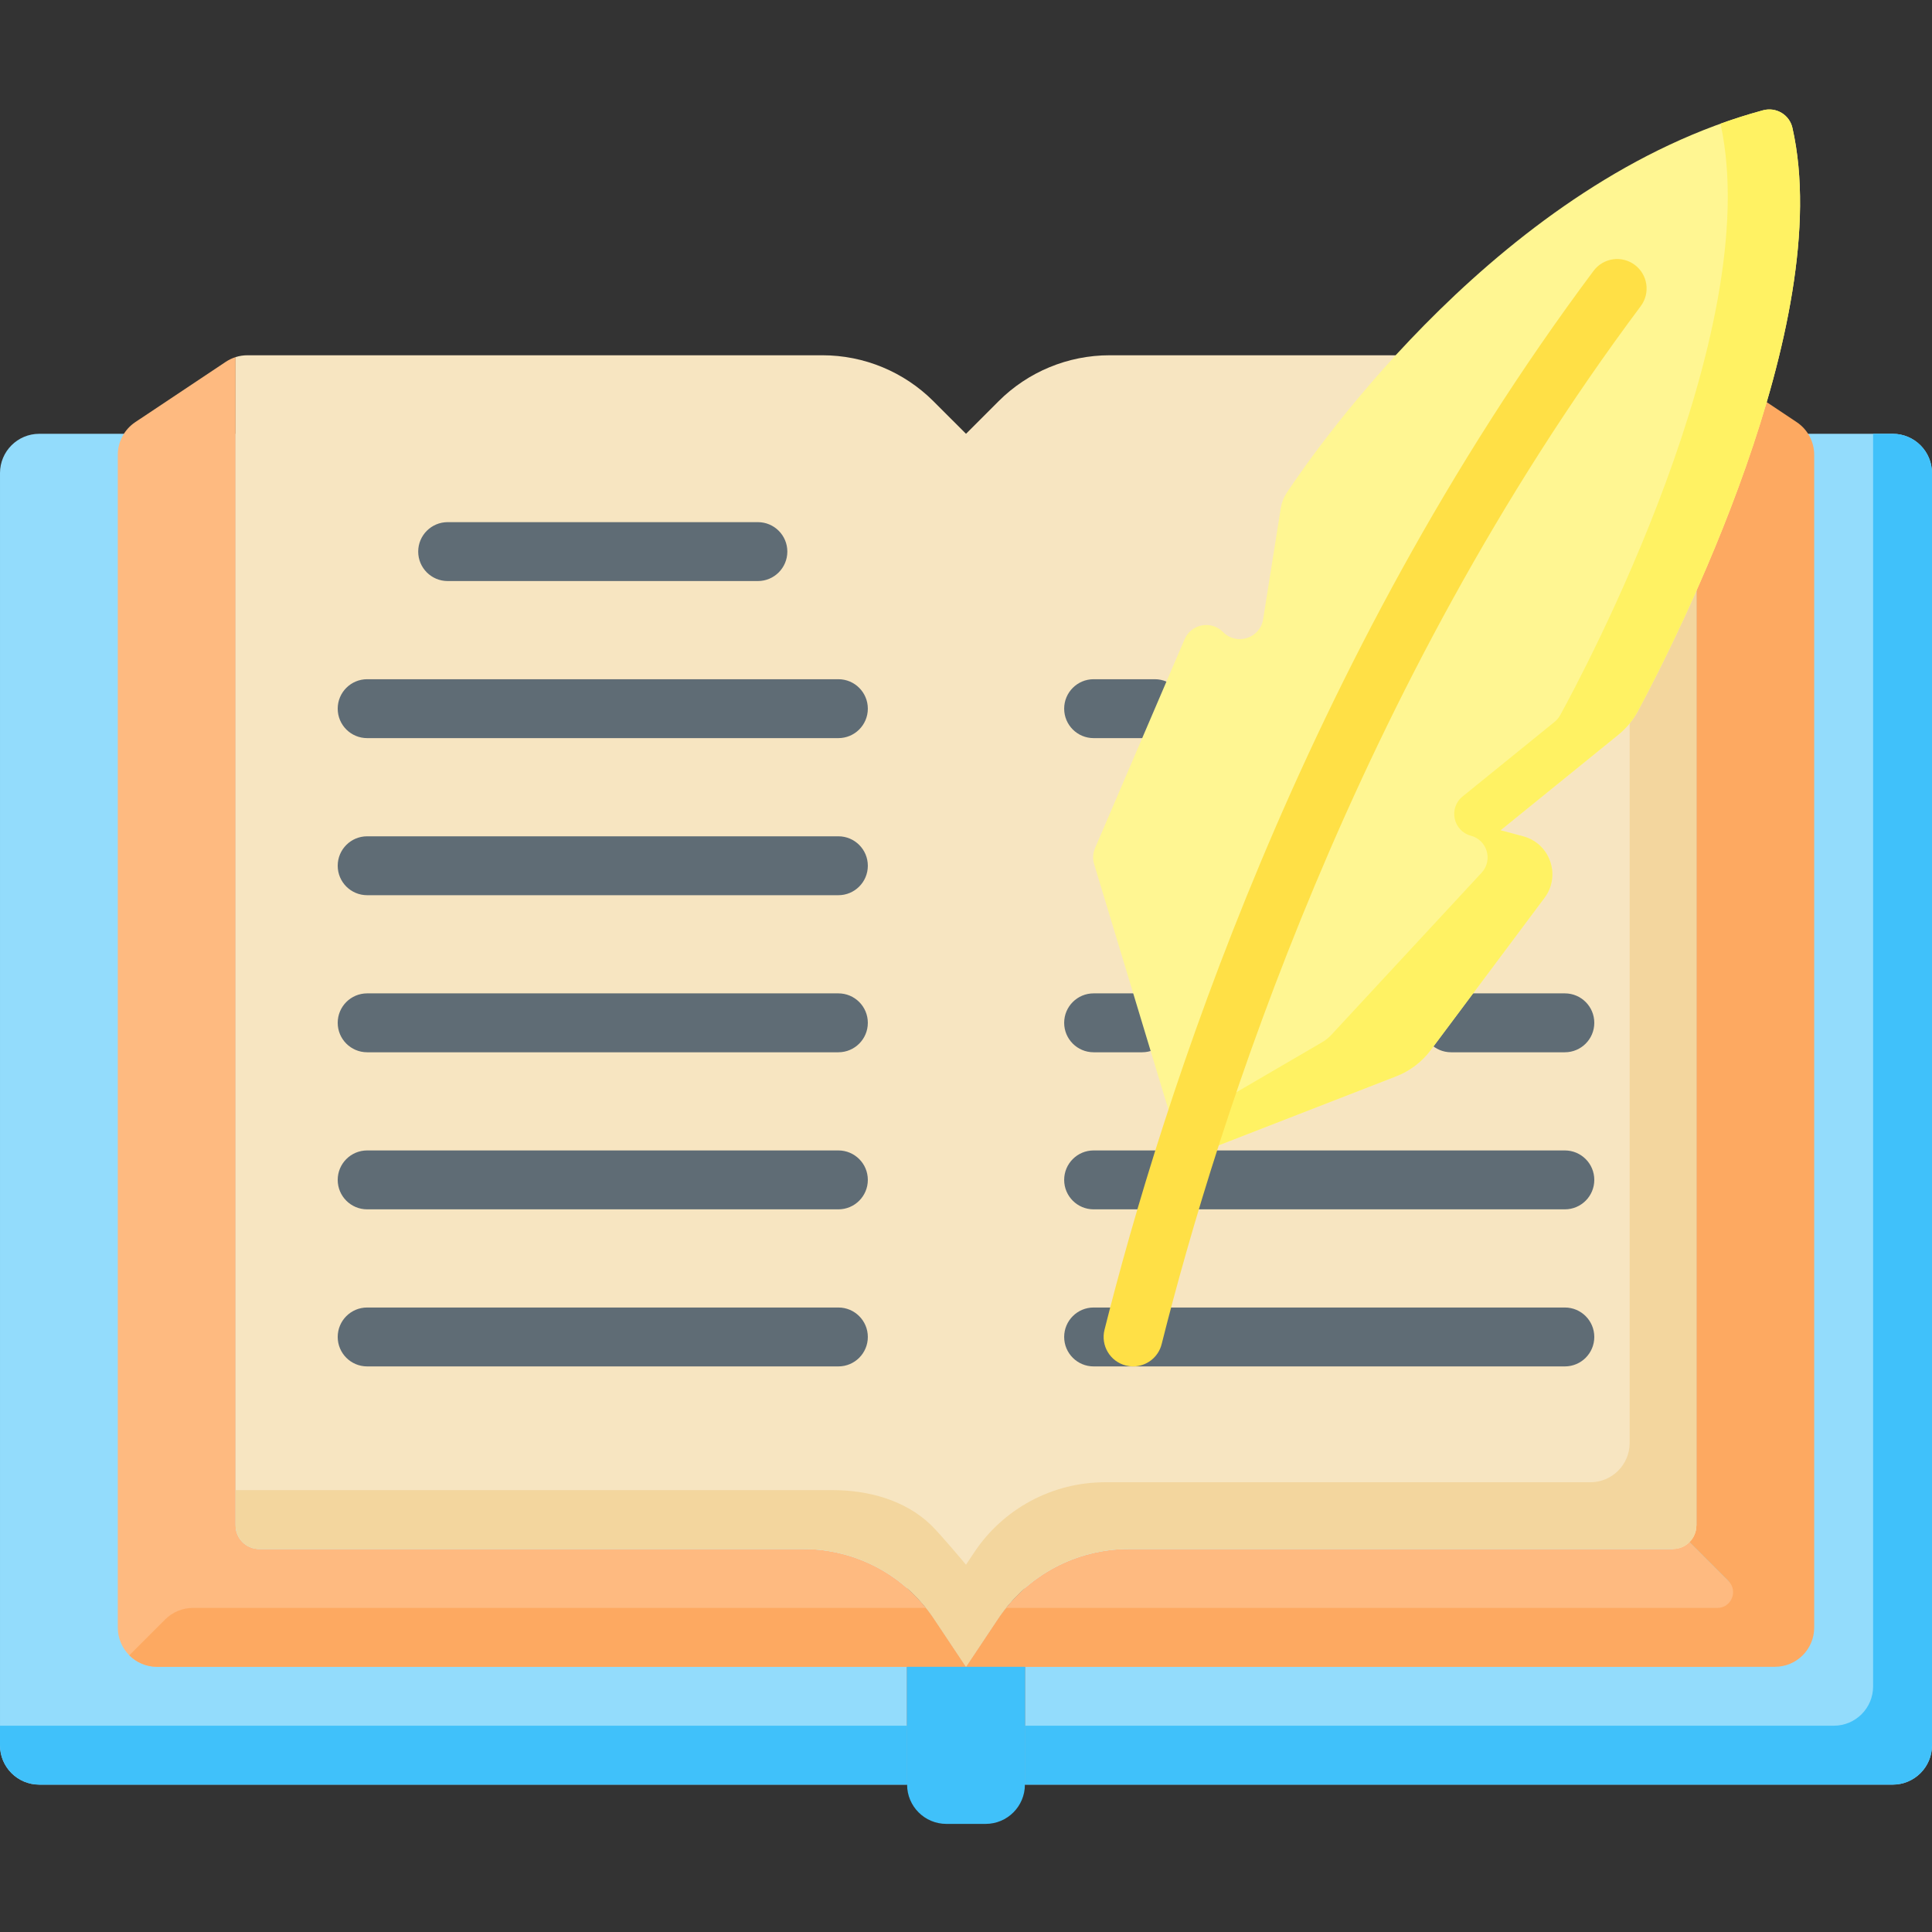 <svg xmlns="http://www.w3.org/2000/svg" height="512pt" viewBox="0 -29 512 512" width="512pt"><rect x="0" y="-29" width="512" height="512" fill="#333333" stroke="none"/><path d="m240.391 85.961h-229.984c-5.746 0-10.406 4.656-10.406 10.406v337.172c0 5.746 4.66 10.406 10.406 10.406h229.984zm0 0" fill="#93dcfc"></path><path d="m10.406 443.945h229.984v-15.609h-240.391v5.199c0 5.75 4.66 10.41 10.406 10.41zm0 0" fill="#40c1fa"></path><path d="m271.609 85.961h229.984c5.746 0 10.406 4.656 10.406 10.406v337.172c0 5.746-4.66 10.406-10.406 10.406h-229.984zm0 0" fill="#93dcfc"></path><path d="m496.391 85.961v331.965c0 5.75-4.66 10.406-10.406 10.406h-214.375v15.609h229.984c5.746 0 10.406-4.656 10.406-10.406v-337.168c0-5.746-4.66-10.406-10.406-10.406zm0 0" fill="#40c1fa"></path><path d="m256 412.723h-214.375c-5.742 0-10.406-4.66-10.406-10.406v-310.789c0-3.477 1.738-6.723 4.633-8.66l23.965-15.973c.812-.539 1.695-.969 2.621-1.258v309.625c0 3.445 2.801 6.242 6.246 6.242h144.223c13.926 0 26.922 6.953 34.633 18.535zm0 0" fill="#feba80"></path><path d="m247.543 400.039c-.371-.559-.77-1.098-1.164-1.637-.328-.434-.66-.863-1-1.289h-194.238c-2.762 0-5.406 1.098-7.359 3.047l-9.516 9.516c1.883 1.883 4.488 3.047 7.359 3.047h214.375zm0 0" fill="#fda961"></path><path d="m455.656 412.723h-199.656l8.457-12.684c7.719-11.578 20.715-18.535 34.633-18.535h144.227l3.141-3.105 16.559 16.562c6.555 6.555 1.914 17.762-7.359 17.762zm0 0" fill="#feba80"></path><path d="m449.562 65.148v310.113l-3.109 3.137 11.609 11.609c2.625 2.621.766 7.105-2.941 7.105h-188.5c-.758.945-1.488 1.91-2.164 2.926l-8.457 12.684h214.375c5.746 0 10.406-4.656 10.406-10.406v-310.785c0-3.48-1.742-6.73-4.637-8.66zm0 0" fill="#fda961"></path><path d="m261.203 454.352h-10.406c-5.746 0-10.406-4.66-10.406-10.406v-31.223h31.219v31.223c0 5.746-4.66 10.406-10.406 10.406zm0 0" fill="#40c1fa"></path><path d="m256 85.961v326.762l-8.461-12.684c-7.711-11.582-20.707-18.535-34.633-18.535h-144.223c-3.445 0-6.246-2.801-6.246-6.242v-309.625c1.012-.324 2.074-.488 3.156-.488h152.348c11.043 0 21.625 4.379 29.441 12.195zm0 0" fill="#f7e5c1"></path><path d="m220.586 365.895h-158.148v9.367c0 3.449 2.797 6.242 6.246 6.242h144.227c13.918 0 26.914 6.957 34.637 18.535l8.453 12.684v-27.055s-6.84-8.203-9.41-10.652c-6.848-6.516-16.555-9.121-26.004-9.121zm0 0" fill="#f3d69e"></path><path d="m256 412.723 8.457-12.684c7.719-11.578 20.715-18.535 34.633-18.535h144.227c3.449 0 6.246-2.797 6.246-6.242v-310.113h-155.508c-11.039 0-21.629 4.383-29.434 12.191l-8.621 8.621zm0 0" fill="#f7e5c1"></path><path d="m431.871 65.148v288.258c0 5.746-4.66 10.406-10.406 10.406h-128.617c-13.918 0-26.914 6.957-34.637 18.535l-2.211 3.32v27.059l8.457-12.688c7.719-11.578 20.715-18.535 34.633-18.535h144.227c3.449 0 6.246-2.793 6.246-6.242v-310.113zm0 0" fill="#f3d69e"></path><g fill="#5f6c75"><path d="m302.672 249.863h-12.852c-4.309 0-7.805-3.496-7.805-7.805 0-4.312 3.496-7.805 7.805-7.805h12.852c4.312 0 7.805 3.492 7.805 7.805 0 4.309-3.492 7.805-7.805 7.805zm0 0"></path><path d="m200.848 124.984h-82.211c-4.312 0-7.809-3.492-7.809-7.805 0-4.309 3.496-7.805 7.809-7.805h82.211c4.309 0 7.805 3.492 7.805 7.805-.004 4.309-3.496 7.805-7.805 7.805zm0 0"></path><path d="m222.18 166.609h-124.879c-4.312 0-7.805-3.492-7.805-7.805 0-4.309 3.492-7.805 7.805-7.805h124.879c4.309 0 7.805 3.496 7.805 7.805 0 4.312-3.496 7.805-7.805 7.805zm0 0"></path><path d="m222.18 208.238h-124.879c-4.312 0-7.805-3.496-7.805-7.805 0-4.312 3.492-7.805 7.805-7.805h124.879c4.309 0 7.805 3.492 7.805 7.805 0 4.309-3.496 7.805-7.805 7.805zm0 0"></path><path d="m222.18 249.863h-124.879c-4.312 0-7.805-3.496-7.805-7.805 0-4.312 3.492-7.805 7.805-7.805h124.879c4.309 0 7.805 3.492 7.805 7.805 0 4.309-3.496 7.805-7.805 7.805zm0 0"></path><path d="m222.18 291.488h-124.879c-4.312 0-7.805-3.492-7.805-7.805 0-4.309 3.492-7.805 7.805-7.805h124.879c4.309 0 7.805 3.492 7.805 7.805 0 4.309-3.496 7.805-7.805 7.805zm0 0"></path><path d="m222.18 333.113h-124.879c-4.312 0-7.805-3.492-7.805-7.805 0-4.309 3.492-7.805 7.805-7.805h124.879c4.309 0 7.805 3.496 7.805 7.805 0 4.312-3.496 7.805-7.805 7.805zm0 0"></path><path d="m306.035 166.609h-16.215c-4.309 0-7.805-3.492-7.805-7.805 0-4.309 3.496-7.805 7.805-7.805h16.215c4.312 0 7.805 3.496 7.805 7.805 0 4.312-3.492 7.805-7.805 7.805zm0 0"></path><path d="m414.699 249.863h-30.148c-4.309 0-7.805-3.496-7.805-7.805 0-4.312 3.496-7.805 7.805-7.805h30.148c4.312 0 7.805 3.492 7.805 7.805 0 4.309-3.492 7.805-7.805 7.805zm0 0"></path><path d="m414.699 291.488h-124.879c-4.309 0-7.805-3.492-7.805-7.805 0-4.309 3.496-7.805 7.805-7.805h124.879c4.312 0 7.805 3.492 7.805 7.805 0 4.309-3.492 7.805-7.805 7.805zm0 0"></path><path d="m414.699 333.113h-124.879c-4.309 0-7.805-3.492-7.805-7.805 0-4.309 3.496-7.805 7.805-7.805h124.879c4.312 0 7.805 3.496 7.805 7.805 0 4.312-3.492 7.805-7.805 7.805zm0 0"></path></g><path d="m313.602 278.164 56.43-21.945c3.633-1.414 6.797-3.82 9.129-6.941l30.156-40.355c4.406-5.898 1.461-14.383-5.648-16.285l-6.008-1.605 31.184-25.293c2.145-1.738 3.922-3.883 5.227-6.32 9.977-18.621 52.684-102.578 40.941-154.531-.789-3.496-4.324-5.598-7.785-4.664-68.633 18.492-117.855 88.758-126.211 101.336-.824 1.242-1.371 2.645-1.605 4.121l-4.668 29.422c-.801 5.035-6.977 7.043-10.582 3.434l-.082-.082c-3.125-3.121-8.414-2.102-10.152 1.957l-23.73 55.344c-.578 1.348-.664 2.859-.238 4.266zm0 0" fill="#fff692"></path><path d="m467.227.223c-3.82 1.031-7.578 2.227-11.273 3.555 12.102 55.27-36.668 146.168-42.508 156.777-.371.676-.863 1.262-1.461 1.746l-24.395 19.785c-3.781 3.066-2.488 9.129 2.215 10.387 4.34 1.16 5.887 6.52 2.832 9.812l-39.844 42.988c-.699.75-1.504 1.395-2.391 1.914l-39.246 22.898 2.445 8.078 56.43-21.945c3.633-1.414 6.797-3.82 9.129-6.941l30.156-40.355c4.406-5.898 1.461-14.383-5.648-16.285l-6.008-1.605 31.184-25.293c2.145-1.738 3.922-3.883 5.227-6.32 9.977-18.621 52.684-102.578 40.941-154.531-.789-3.496-4.324-5.598-7.785-4.664zm0 0" fill="#fff263"></path><path d="m300.285 333.117c-.633 0-1.27-.078-1.91-.238-4.18-1.051-6.719-5.293-5.668-9.473 15.164-60.309 52.16-176.961 129.602-280.625 2.578-3.453 7.473-4.164 10.926-1.582 3.453 2.578 4.16 7.473 1.582 10.926-75.816 101.484-112.094 215.914-126.969 275.09-.891 3.539-4.07 5.902-7.562 5.902zm0 0" fill="#ffe046"></path></svg>